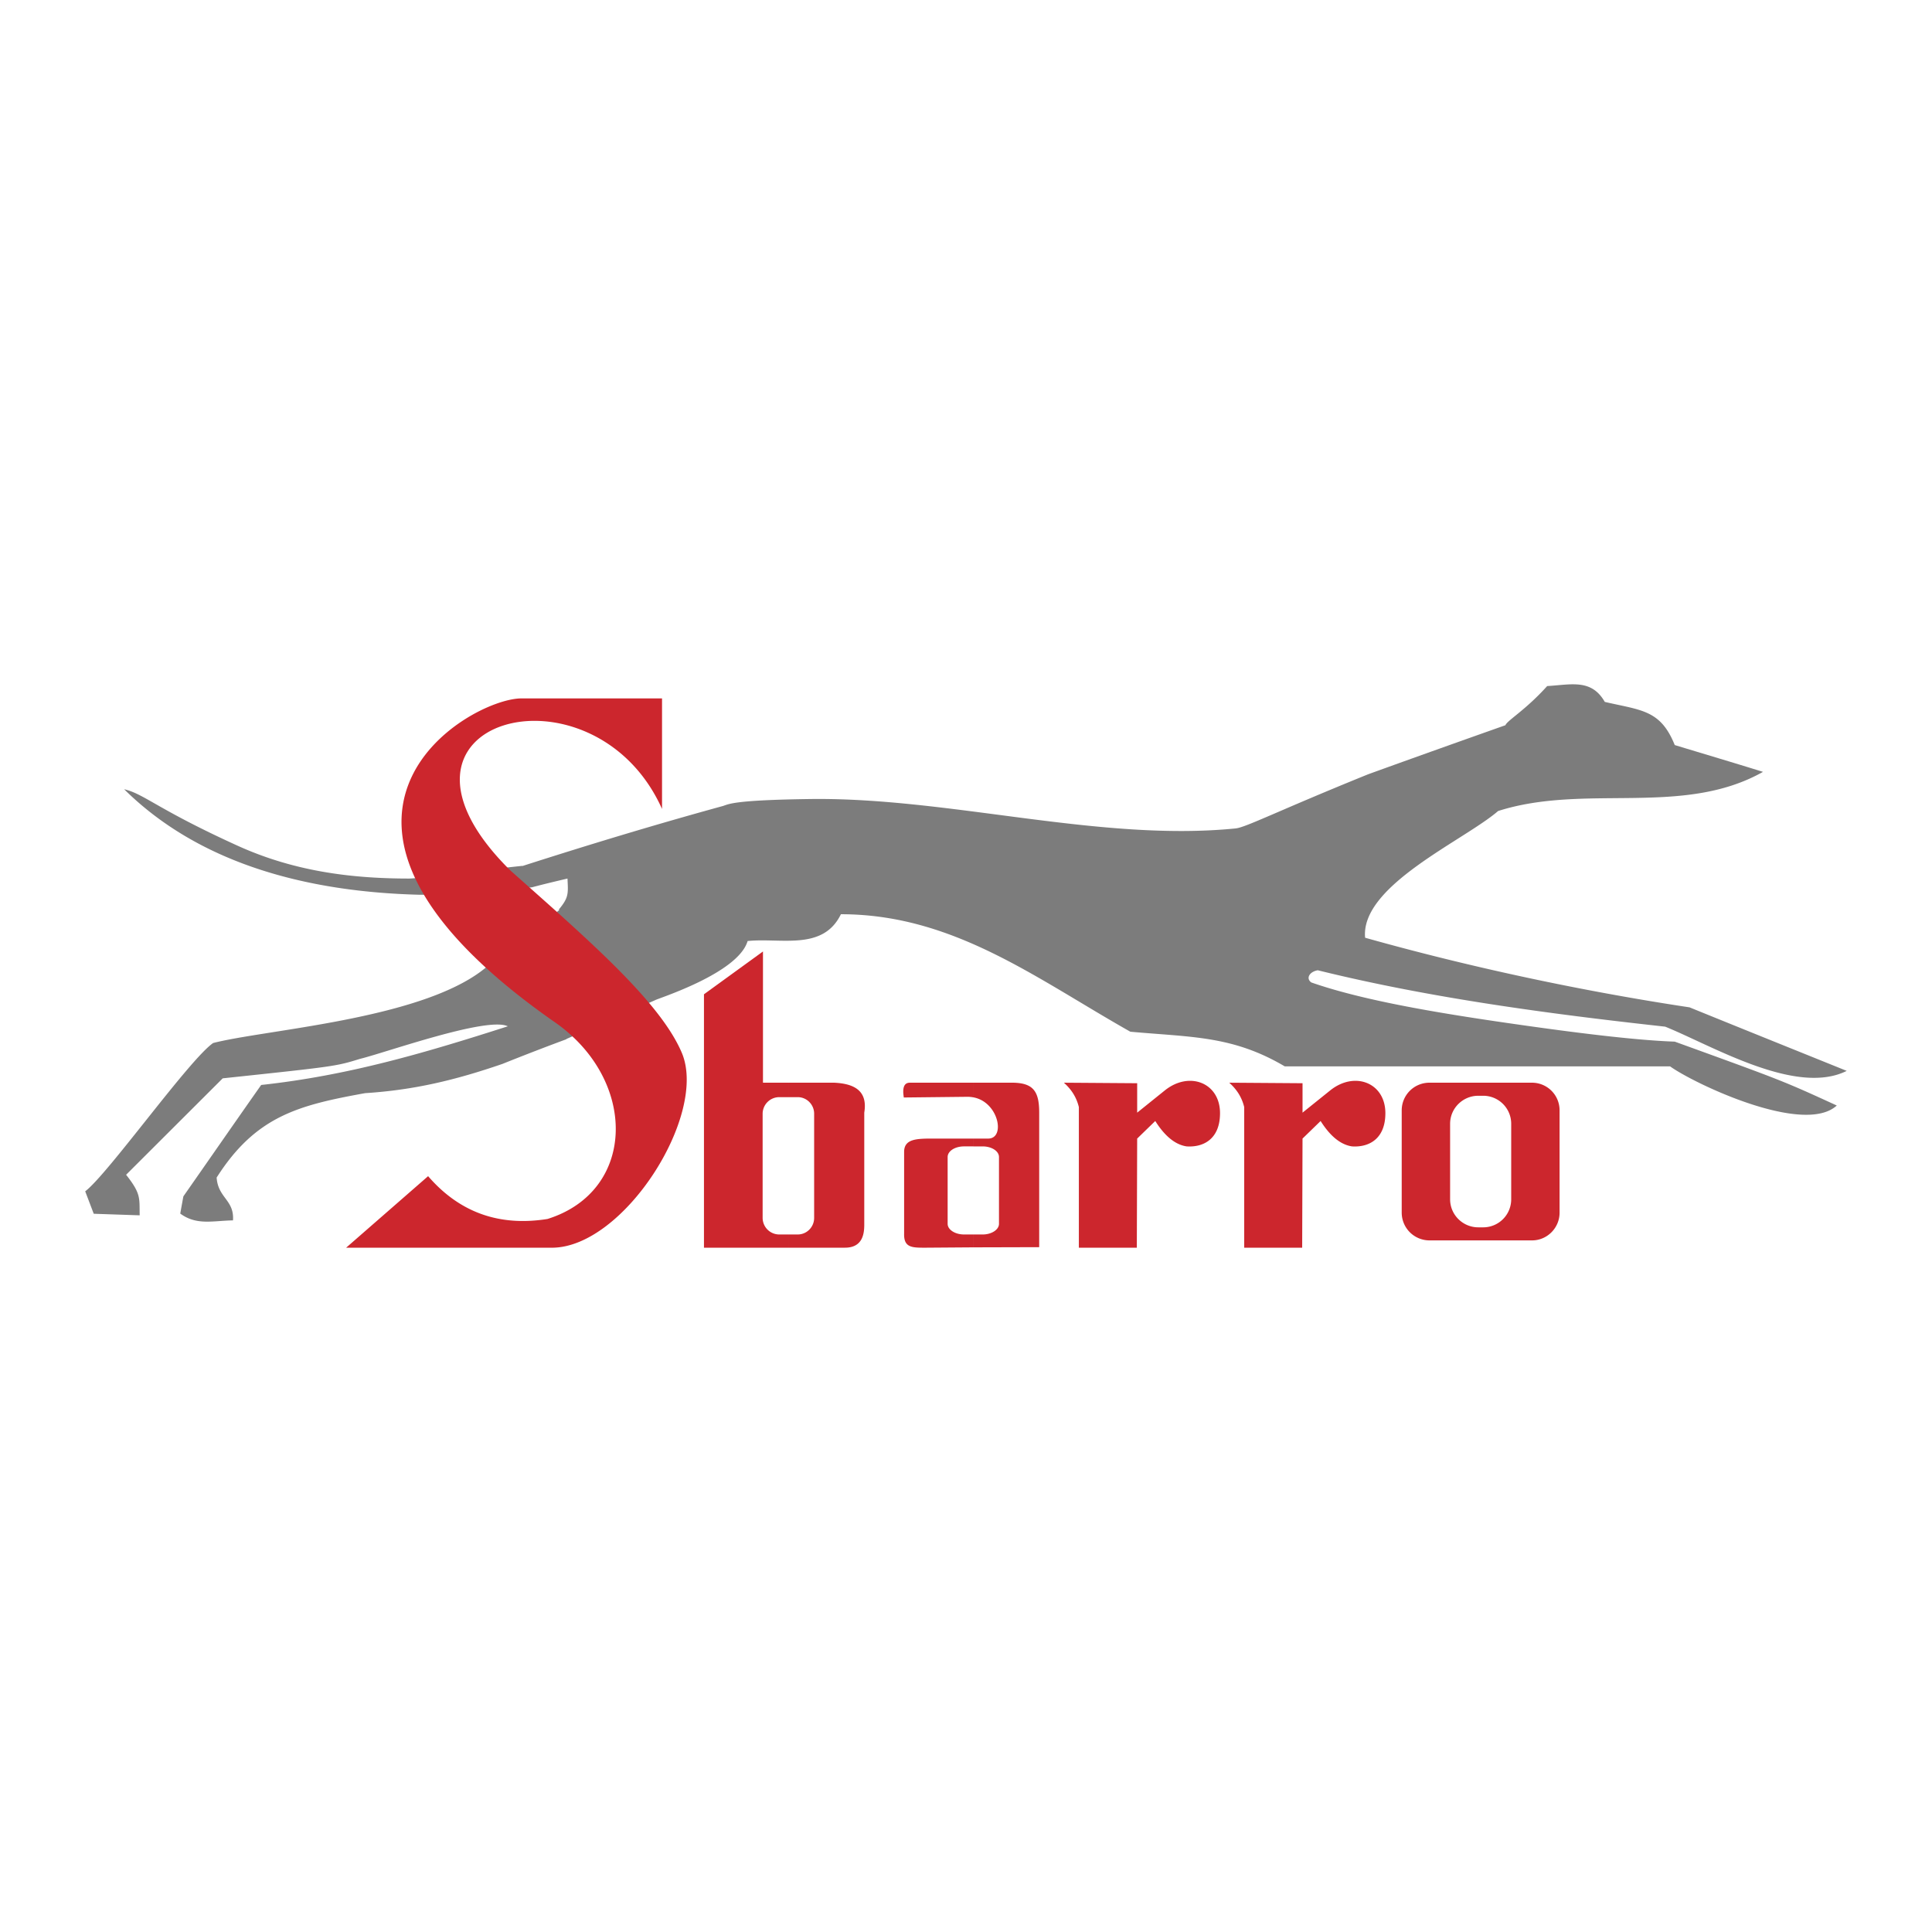 <svg xmlns="http://www.w3.org/2000/svg" width="2500" height="2500" viewBox="0 0 192.756 192.756"><g fill-rule="evenodd" clip-rule="evenodd"><path fill="#fff" d="M0 0h192.756v192.756H0V0z"/><path d="M65.356 99.791l-8.856 3.872s.018 0 .018.018a255.962 255.962 0 0 0-6.391 2.466c-4.688 1.614-8.804 2.604-13.701 2.917-6.599 1.198-10.888 2.258-14.812 8.422.139 2.049 1.771 2.223 1.632 4.271-2.014.035-3.629.521-5.262-.677.104-.591.208-1.163.312-1.72 2.588-3.698 5.158-7.414 7.762-11.113 8.665-.938 16.271-3.178 24.606-5.852-2.049-1.007-12.173 2.622-14.743 3.247-2.431.747-2.431.747-13.701 1.944l-9.638 9.621c1.511 1.91 1.32 2.326 1.354 4.046l-4.584-.156-.851-2.24c2.257-1.702 10.349-13.11 12.763-14.795 5.192-1.337 20.282-2.31 26.776-7.188l7.745-6.061c0-.035-.017-.052-.017-.086.989-1.198.92-1.563.851-3.074-1.181.278-2.361.556-3.525.868.017.035-9.603.799-11.288.747-11.321-.295-21.949-3.143-29.416-10.523 1.98.452 3.317 1.997 11.304 5.626 5.505 2.5 11.131 3.282 17.122 3.282.972 0 7.119-.833 11.304-1.267v.017c6.772-2.171 13.128-4.098 19.952-5.974.643-.174.816-.608 8.891-.712 13.822-.156 28.756 4.289 42.318 2.935 1.023-.104 4.254-1.771 13.213-5.4 4.551-1.649 9.135-3.282 13.701-4.897.191-.486 2.016-1.511 4.168-3.907 2.396-.139 4.41-.746 5.748 1.581 3.664.851 5.557.781 6.98 4.306 2.918.886 5.852 1.754 8.805 2.674-8.006 4.515-17.73 1.128-26.43 3.907-3.387 2.934-13.752 7.432-13.268 12.641 10.438 2.936 21.654 5.331 32.369 6.946 5.209 2.118 10.436 4.22 15.68 6.338-5.07 2.535-13.457-2.535-18.111-4.411-11.496-1.267-23.408-2.848-34.66-5.626-.834.14-1.215.816-.643 1.216 5.279 1.841 12.92 3.108 21.029 4.255 4.879.694 11.166 1.511 15.229 1.649 10.783 3.907 10.783 3.907 16.166 6.373-3.281 3.021-14.221-2.171-16.635-3.907h-38.445c-5.209-3.074-9.307-2.9-15.402-3.456-9.412-5.313-17.66-11.721-28.878-11.721-1.789 3.682-5.991 2.327-9.307 2.674-.951 3.247-9.078 5.764-9.234 5.904z" fill="#7c7c7c"/><path d="M106.146 108.021l7.311.052v2.936l2.742-2.205c2.449-1.98 5.523-.782 5.523 2.257 0 2.535-1.598 3.421-3.318 3.316-1.111-.156-2.17-.989-3.143-2.535l-1.805 1.754-.035 10.888h-5.783v-14.03c-.259-1.06-.798-1.808-1.492-2.433zM122.643 108.021l7.311.052v2.936l2.744-2.205c2.447-1.98 5.521-.782 5.521 2.257 0 2.535-1.598 3.421-3.316 3.316-1.111-.156-2.172-.989-3.145-2.535l-1.805 1.754-.035 10.888h-5.783v-14.03c-.26-1.06-.799-1.808-1.492-2.433zM147.734 108.021h5.123a2.752 2.752 0 0 1 2.742 2.761v10.211c0 1.511-1.232 2.761-2.742 2.761h-5.123v-1.302h.242a2.795 2.795 0 0 0 2.797-2.796v-7.536a2.794 2.794 0 0 0-2.797-2.796h-.242v-1.303zm-5.123 0h5.123v1.303h-.244c-1.545 0-2.812 1.25-2.812 2.796v7.536c0 1.545 1.268 2.796 2.812 2.796h.244v1.302h-5.123a2.77 2.77 0 0 1-2.762-2.761v-10.211a2.76 2.76 0 0 1 2.762-2.761zM34.534 124.483l8.179-7.137c3.212 3.716 7.224 5.019 11.912 4.271 8.925-2.796 9.013-13.943.643-19.691C26.199 81.593 46.793 69.68 52.02 69.68h14.031v11.027c-6.876-15.298-30.354-8.925-15.142 6.13 7.936 7.05 14.985 13.162 17.121 18.215 2.605 6.199-5.799 19.432-12.971 19.432H34.534v-.001zM78.657 109.463h.938c.903 0 1.632.747 1.632 1.649v10.401c0 .903-.729 1.65-1.632 1.65h-.938v1.319h5.644c1.806 0 1.927-1.459 1.927-2.31v-11.165c.365-2.205-1.024-2.9-3.039-2.987h-4.532v1.443zm-.92 0h.92v-1.441h-2.535V94.929L70.235 99.2v25.283h8.422v-1.319h-.92a1.66 1.66 0 0 1-1.649-1.65v-10.401a1.66 1.66 0 0 1 1.649-1.65zM97.098 108.021h3.979c2.031.035 2.604.886 2.604 2.987v13.422l-6.582.018v-1.284h.939c.902 0 1.631-.486 1.631-1.06v-6.668c0-.591-.729-1.06-1.631-1.06h-.939v-.781h1.494c1.754 0 1.043-3.664-1.494-4.115v-1.459h-.001zm-6.32 0h6.32v1.459a3.262 3.262 0 0 0-.607-.052l-6.321.069c-.017-.174-.052-.365-.052-.556v-.104c.017-.416.139-.816.66-.816zm6.32 16.427l-4.792.035c-1.303 0-2.136 0-2.102-1.389v-8.162c0-1.319 1.25-1.337 2.935-1.337h3.958v.781h-.919c-.903 0-1.632.469-1.632 1.06v6.668c0 .573.729 1.06 1.632 1.06h.919v1.284h.001z" fill="#cc262d"/></g></svg>